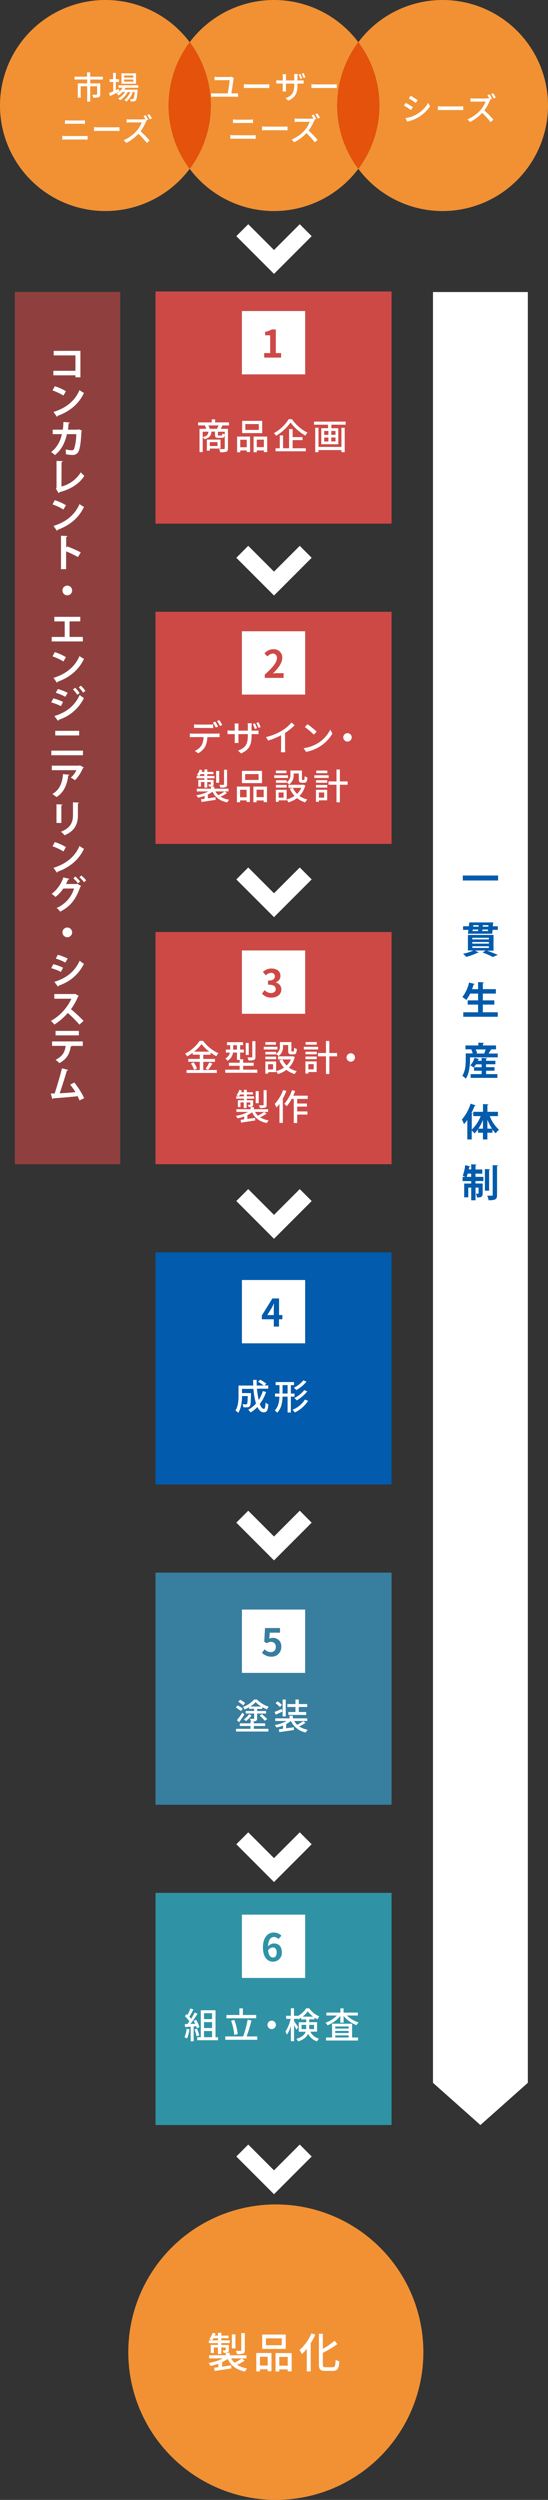 <svg xmlns="http://www.w3.org/2000/svg" viewBox="0 0 260 1184.51"><rect x="0" y="0" width="260" height="1184.51" fill="#333333" stroke="none"/><title>ts-system-img-mp</title><g id="レイヤー_2" data-name="レイヤー 2"><g id="レイヤー_1-2" data-name="レイヤー 1"><polygon points="250.43 138.38 250.43 578.39 250.43 986.89 227.93 1006.89 205.43 986.89 205.43 578.39 205.43 138.38 227.93 138.38 250.43 138.38" style="fill:#fff"/><path d="M0,50A50,50,0,0,0,90,80a50,50,0,0,1,0-60A50,50,0,0,0,0,50" style="fill:#f19134"/><path d="M170,20a50,50,0,0,1,0,60,50,50,0,1,0,0-60" style="fill:#f19134"/><path d="M90,20a50,50,0,0,1,0,60,50,50,0,0,0,80,0,50,50,0,0,1,0-60,50,50,0,0,0-80,0" style="fill:#f19134"/><path d="M80,50A49.78,49.78,0,0,0,90,80a50,50,0,0,0,0-60A49.77,49.77,0,0,0,80,50" style="fill:#e4520b"/><path d="M160,50a49.77,49.77,0,0,0,10,30,50,50,0,0,0,0-60,49.77,49.77,0,0,0-10,30" style="fill:#e4520b"/><path d="M111.62,44.27a8.34,8.34,0,0,0,1.3-.1v1.73c-.4,0-1-.08-1.3-.08H101.55c-.43,0-.92,0-1.39.08V44.16a8.76,8.76,0,0,0,1.39.1h6.51c.29-1.63.85-5.26.9-6.28h-5.6c-.57,0-1,0-1.54.06V36.38c.47,0,1,.1,1.53.1h5.19a4.05,4.05,0,0,0,1.13-.17l1.26.61a2.41,2.41,0,0,0-.14.57c-.18,1.38-.76,5.11-1,6.76Z" style="fill:#fff"/><path d="M115.71,39.91c.48,0,1.41.09,2.22.09h8.14c.74,0,1.32-.06,1.68-.09v1.85c-.33,0-1-.06-1.67-.06h-8.16c-.84,0-1.72,0-2.22.06Z" style="fill:#fff"/><path d="M142.55,38.12a10,10,0,0,0,1.5-.09v1.59c-.23,0-.77,0-1.49,0h-1.41v.51c0,3.87-.88,6-4.39,7.57l-1.28-1.2c2.81-1,4.13-2.31,4.13-6.28v-.6h-3.94v2.25c0,.6,0,1.24.06,1.45h-1.67a13.25,13.25,0,0,0,.08-1.45V39.57h-1.47c-.69,0-1.3,0-1.56,0V38a11.33,11.33,0,0,0,1.56.12h1.47V36.39c0-.53-.06-1-.08-1.22h1.68a9.4,9.4,0,0,0-.07,1.22v1.72h3.94V36.38a10.29,10.29,0,0,0-.08-1.31h1.7c0,.23-.08.71-.08,1.31v1.74Zm-.06-.69a18.05,18.05,0,0,0-.83-2.08l.86-.27a20.56,20.56,0,0,1,.84,2.06Zm1.54-.48a18.72,18.72,0,0,0-.85-2.07l.85-.27a16.53,16.53,0,0,1,.86,2.05Z" style="fill:#fff"/><path d="M147.75,39.91c.48,0,1.41.09,2.22.09h8.14c.74,0,1.32-.06,1.68-.09v1.85c-.33,0-1-.06-1.67-.06H150c-.84,0-1.72,0-2.22.06Z" style="fill:#fff"/><path d="M109.28,64c.54,0,1.14.09,1.69.09h8.82a12.55,12.55,0,0,0,1.5-.09v1.81c-.49,0-1.08-.08-1.5-.08H111c-.55,0-1.17,0-1.69.08Zm1.27-7.38c.5,0,1.09.08,1.59.08h6.33a15.15,15.15,0,0,0,1.56-.08v1.71c-.42,0-1-.06-1.56-.06h-6.31c-.54,0-1.12,0-1.61.06Z" style="fill:#fff"/><path d="M124.35,59.91c.48,0,1.41.09,2.22.09h8.14c.73,0,1.32-.06,1.68-.09v1.85c-.33,0-1-.06-1.67-.06h-8.16c-.84,0-1.73,0-2.22.06Z" style="fill:#fff"/><path d="M149.29,56.83a5.06,5.06,0,0,0-.43.77,20.92,20.92,0,0,1-2.46,4.29,39.86,39.86,0,0,1,4.29,4.39l-1.33,1.16a33.43,33.43,0,0,0-4-4.37,19.2,19.2,0,0,1-5.77,4.31L138.4,66.1a16.82,16.82,0,0,0,6.16-4.38,12.32,12.32,0,0,0,2.38-4h-5.5c-.59,0-1.4.08-1.64.09V56.15a16.09,16.09,0,0,0,1.64.1H147a4.45,4.45,0,0,0,1.3-.17l.58.45a17.12,17.12,0,0,0-1.08-1.86l1-.41a22.55,22.55,0,0,1,1.2,2.06l-.85.38Zm1.29-3.07a19.91,19.91,0,0,1,1.23,2l-1,.44a16.56,16.56,0,0,0-1.21-2.07Z" style="fill:#fff"/><path d="M42.81,37.68v1.83h4.75v5.16c0,.74-.17,1.14-.71,1.37a8,8,0,0,1-2.62.24,5,5,0,0,0-.48-1.38c.9,0,1.79,0,2,0s.33-.08.33-.29V40.88H42.81v7.27H41.37V40.88H38.29v5.43H36.9V39.51h4.47V37.68h-6V36.33h5.94V34.28h1.48v2.06h6v1.35Z" style="fill:#fff"/><path d="M56.63,43.35c-1.5.77-3.12,1.58-4.38,2.17l-.54-1.39c.54-.21,1.21-.5,2-.81V38.85H52V37.53h1.65v-3h1.29v3h1.51v1.32H54.95v3.9l1.38-.63Zm2.91-1.77a6.94,6.94,0,0,1-.56.9h6.27s0,.34,0,.52c-.24,3-.46,4.17-.87,4.62a1.3,1.3,0,0,1-.9.42,11.79,11.79,0,0,1-1.5,0,2.75,2.75,0,0,0-.31-1.12,10,10,0,0,0,1.17.06c.22,0,.34,0,.46-.17s.42-1.11.6-3.23H63a10.38,10.38,0,0,1-3,4.56,4.49,4.49,0,0,0-1-.78A8.7,8.7,0,0,0,61.8,43.6H60.62A11.52,11.52,0,0,1,57,47.52a3.86,3.86,0,0,0-.93-.84,9.71,9.71,0,0,0,3.24-3.08H58.1a10.2,10.2,0,0,1-1.84,1.6,7.56,7.56,0,0,0-.95-.87,8,8,0,0,0,2.83-2.76H56.22V40.4H65.6v1.18Zm5-1.9H57.62V34.76h6.93Zm-1.29-3.91H58.88v1h4.38Zm0,1.92H58.88v1h4.38Z" style="fill:#fff"/><path d="M29.55,64.37c.54,0,1.14.09,1.69.09h8.82a12.55,12.55,0,0,0,1.5-.09v1.81c-.49,0-1.08-.08-1.5-.08H31.25c-.55,0-1.17,0-1.69.08ZM30.83,57c.5,0,1.09.08,1.59.08h6.33A15.15,15.15,0,0,0,40.3,57V58.7c-.42,0-1-.06-1.56-.06H32.43c-.54,0-1.12,0-1.61.06Z" style="fill:#fff"/><path d="M44.62,60.24c.48,0,1.41.09,2.22.09H55c.73,0,1.32-.06,1.68-.09v1.85c-.33,0-1-.06-1.67-.06H46.84c-.84,0-1.73,0-2.22.06Z" style="fill:#fff"/><path d="M69.56,57.16a5.06,5.06,0,0,0-.43.77,20.92,20.92,0,0,1-2.46,4.29A39.86,39.86,0,0,1,71,66.6l-1.33,1.16a33.43,33.43,0,0,0-4-4.37,19.2,19.2,0,0,1-5.77,4.31l-1.21-1.27A16.82,16.82,0,0,0,64.83,62a12.32,12.32,0,0,0,2.38-4h-5.5c-.59,0-1.4.08-1.64.09V56.48a16.09,16.09,0,0,0,1.64.1h5.56a4.45,4.45,0,0,0,1.3-.17l.58.45A17.12,17.12,0,0,0,68.09,55l1-.41a22.55,22.55,0,0,1,1.2,2.06l-.85.38Zm1.29-3.07a19.91,19.91,0,0,1,1.23,2l-1,.44a16.56,16.56,0,0,0-1.21-2.07Z" style="fill:#fff"/><path d="M195.9,50.81,195,52.14a37.68,37.68,0,0,0-3.35-2.1l.86-1.29C193.49,49.26,195.19,50.31,195.9,50.81Zm1.52,3.52a15.43,15.43,0,0,0,5.74-5.56l.9,1.59a17.33,17.33,0,0,1-10.83,7.23L192.34,56A16.49,16.49,0,0,0,197.42,54.33Zm.73-6.84-.88,1.29c-.76-.56-2.37-1.62-3.3-2.15l.86-1.29C195.75,45.87,197.44,47,198.15,47.49Z" style="fill:#fff"/><path d="M207.74,50.34c.48,0,1.41.09,2.22.09h8.14c.73,0,1.32-.06,1.68-.09v1.85c-.33,0-1-.06-1.67-.06H210c-.84,0-1.73,0-2.22.06Z" style="fill:#fff"/><path d="M232.68,47.25a5.06,5.06,0,0,0-.43.77,20.92,20.92,0,0,1-2.46,4.29,39.86,39.86,0,0,1,4.29,4.39l-1.33,1.16a33.43,33.43,0,0,0-4-4.37A19.2,19.2,0,0,1,223,57.8l-1.21-1.27A16.82,16.82,0,0,0,228,52.14a12.32,12.32,0,0,0,2.38-4h-5.5c-.59,0-1.4.08-1.64.09V46.58a16.09,16.09,0,0,0,1.64.1h5.56a4.45,4.45,0,0,0,1.3-.17l.58.45a17.12,17.12,0,0,0-1.08-1.86l1-.41a22.55,22.55,0,0,1,1.2,2.06l-.85.38ZM234,44.18a19.91,19.91,0,0,1,1.23,2l-1,.44A16.56,16.56,0,0,0,233,44.58Z" style="fill:#fff"/><g style="opacity:0.6"><rect x="7.04" y="138.33" width="50" height="413.29" style="fill:#cd4946"/></g><circle cx="130.87" cy="1114.51" r="70" style="fill:#f19134"/><path d="M116.07,1118.51a21.4,21.4,0,0,1-3.6,2,12.62,12.62,0,0,0,4.8,1.7,4.82,4.82,0,0,0-1,1.48c-4.08-.8-6.74-2.78-8.26-6a14.82,14.82,0,0,1-2.62,1.56v2.14l4.28-.64.08,1.48-7.88,1.2-.28-1.54c.58-.06,1.26-.16,2-.26v-1.62a24.7,24.7,0,0,1-3.68,1,6.43,6.43,0,0,0-1-1.36,22.47,22.47,0,0,0,6.86-2.2H99.21v-1.48h7.92v-1.14H109v1.14h7.94v1.48h-7.28a7.85,7.85,0,0,0,1.64,2.08,26.32,26.32,0,0,0,3.46-2.08Zm-12.62-8.28H99.12v-1.3h1.32a8.08,8.08,0,0,0-1.16-.62,8.59,8.59,0,0,0,1.58-3l1.42.36c-.12.32-.24.64-.38,1h1.54v-1.36H105v1.36h3.44v1.24H105v1h4v1.3h-4v.9h3.58v2.36c0,.64-.1.94-.56,1.14a5.06,5.06,0,0,1-1.92.2,5.74,5.74,0,0,0-.48-1.14c.58,0,1,0,1.22,0s.22-.06.22-.2v-1.18H105v3.1h-1.6v-3.1h-1.94v2.6H100v-3.8h3.4Zm0-1.3v-1h-2.16a11.53,11.53,0,0,1-.66,1Zm8.28,3.8H110v-6.64h1.68Zm4.44.88c0,.88-.18,1.28-.8,1.54a9.38,9.38,0,0,1-2.94.26,6.44,6.44,0,0,0-.58-1.52c1,0,2,0,2.26,0s.36-.1.36-.32v-8.1h1.7Z" style="fill:#fff"/><path d="M121.57,1114.91h7.24v8.62H127v-.9h-3.64v1h-1.76Zm1.76,1.78v4.16H127v-4.16Zm12.24-3.72H124.39v-6.82h11.18Zm-1.9-5h-7.5v3.26h7.5Zm4.7,7v8.66h-1.86v-.94h-4v1h-1.78v-8.76Zm-1.86,5.94v-4.16h-4v4.16Z" style="fill:#fff"/><path d="M149.57,1106.2a28.71,28.71,0,0,1-2.16,4.1v13.32h-1.86v-10.7a21.88,21.88,0,0,1-2.32,2.52,12.82,12.82,0,0,0-1.12-1.94,21.73,21.73,0,0,0,5.64-7.9Zm8.36,15.44c1,0,1.18-.7,1.34-3.56a5.47,5.47,0,0,0,1.74.8c-.24,3.32-.78,4.5-3,4.5h-3.78c-2.26,0-2.92-.68-2.92-3.1v-14.5h1.86v7.16a31.71,31.71,0,0,0,5.56-3.86l1.34,1.62a48.44,48.44,0,0,1-6.9,4.14v5.46c0,1.14.2,1.34,1.24,1.34Z" style="fill:#fff"/><polyline points="145.05 109.07 130 124.12 114.95 109.07" style="fill:none;stroke:#fff;stroke-miterlimit:10;stroke-width:8px"/><polyline points="145.05 261.46 130 276.51 114.95 261.46" style="fill:none;stroke:#fff;stroke-miterlimit:10;stroke-width:8px"/><polyline points="145.05 413.86 130 428.91 114.95 413.86" style="fill:none;stroke:#fff;stroke-miterlimit:10;stroke-width:8px"/><polyline points="145.05 566.25 130 581.3 114.95 566.25" style="fill:none;stroke:#fff;stroke-miterlimit:10;stroke-width:8px"/><polyline points="145.05 718.64 130 733.69 114.95 718.64" style="fill:none;stroke:#fff;stroke-miterlimit:10;stroke-width:8px"/><polyline points="145.05 871.03 130 886.09 114.95 871.03" style="fill:none;stroke:#fff;stroke-miterlimit:10;stroke-width:8px"/><polyline points="145.05 1018.97 130 1034.02 114.95 1018.97" style="fill:none;stroke:#fff;stroke-miterlimit:10;stroke-width:8px"/><rect x="73.78" y="289.87" width="112" height="110" style="fill:#cd4946"/><path d="M102.74,347.6a10.71,10.71,0,0,0,1.43-.08v1.75c-.39,0-1,0-1.43,0H98.37a10.45,10.45,0,0,1-1.05,4.52A8.38,8.38,0,0,1,94,356.94l-1.58-1.16a7.08,7.08,0,0,0,3.14-2.53,7.74,7.74,0,0,0,1-4H91.62c-.51,0-1.07,0-1.55.05v-1.77a15.22,15.22,0,0,0,1.55.08Zm-9-2.7c-.58,0-1.21,0-1.67.07v-1.75a13,13,0,0,0,1.65.1h5.75a14.27,14.27,0,0,0,1.7-.1V345c-.54,0-1.16-.07-1.7-.07Zm8.62-.17a20.44,20.44,0,0,0-1.34-2.35l1.09-.46a24.4,24.4,0,0,1,1.38,2.33Zm1.67-3.52a18.67,18.67,0,0,1,1.41,2.31l-1.1.48a15.91,15.91,0,0,0-1.39-2.33Z" style="fill:#fff"/><path d="M120.95,346.19a11.26,11.26,0,0,0,1.7-.1v1.8c-.25,0-.87-.05-1.68-.05h-1.6v.58c0,4.39-1,6.82-5,8.58l-1.45-1.36c3.18-1.16,4.67-2.62,4.67-7.12v-.68h-4.47v2.55c0,.68.05,1.41.07,1.65h-1.89a15.34,15.34,0,0,0,.08-1.65v-2.55h-1.67c-.78,0-1.48,0-1.77.05v-1.84a12.93,12.93,0,0,0,1.77.14h1.67v-2c0-.6-.07-1.14-.08-1.38h1.9a10.43,10.43,0,0,0-.08,1.38v2h4.47v-2a11.71,11.71,0,0,0-.08-1.48h1.92c0,.25-.08.8-.08,1.48v2Zm-.07-.78a20.72,20.72,0,0,0-.93-2.36l1-.31a23.09,23.09,0,0,1,1,2.33Zm1.75-.54a21.22,21.22,0,0,0-1-2.35l1-.31a18.74,18.74,0,0,1,1,2.33Z" style="fill:#fff"/><path d="M135.25,354.44a12.8,12.8,0,0,0,.12,2h-2.11a19.78,19.78,0,0,0,.1-2v-6.05a32.55,32.55,0,0,1-6.15,2.5l-1-1.65a26.69,26.69,0,0,0,7.67-3.09,18.59,18.59,0,0,0,4.44-3.81l1.45,1.31a28.17,28.17,0,0,1-4.54,3.65Z" style="fill:#fff"/><path d="M150.81,352.14a16.18,16.18,0,0,0,5.9-6.41l1,1.85a17.51,17.51,0,0,1-6,6.15,18.74,18.74,0,0,1-6.51,2.53l-1.14-1.75A17.66,17.66,0,0,0,150.81,352.14Zm-.58-5.44-1.34,1.38a38.66,38.66,0,0,0-4.25-3.6l1.24-1.33A34.35,34.35,0,0,1,150.23,346.7Z" style="fill:#fff"/><path d="M164.87,347.38a2,2,0,1,1-2,2A2,2,0,0,1,164.87,347.38Z" style="fill:#fff"/><path d="M107.7,375.77a18.24,18.24,0,0,1-3.06,1.72,10.71,10.71,0,0,0,4.08,1.44,4.1,4.1,0,0,0-.88,1.26c-3.47-.68-5.73-2.36-7-5.07a12.66,12.66,0,0,1-2.23,1.33v1.82l3.64-.54.07,1.26-6.7,1-.24-1.31c.49-.05,1.07-.14,1.7-.22V377.1a20.94,20.94,0,0,1-3.13.88,5.47,5.47,0,0,0-.85-1.16A19.09,19.09,0,0,0,98.91,375H93.37V373.7h6.73v-1h1.56v1h6.75V375h-6.19a6.69,6.69,0,0,0,1.39,1.77,22.45,22.45,0,0,0,2.94-1.77Zm-10.73-7H93.3v-1.1h1.12a7,7,0,0,0-1-.53,7.29,7.29,0,0,0,1.34-2.52l1.21.31c-.1.27-.2.54-.32.82H97v-1.16h1.36v1.16h2.92v1.05H98.33v.87h3.43v1.1H98.33v.77h3v2c0,.54-.08.8-.48,1a4.29,4.29,0,0,1-1.63.17,4.84,4.84,0,0,0-.41-1l1,0c.15,0,.19-.05.19-.17v-1H98.33v2.63H97v-2.63H95.32v2.21H94.08V369.5H97Zm0-1.1v-.87H95.14a9.62,9.62,0,0,1-.56.87Zm7,3.23h-1.43v-5.64H104Zm3.77.75c0,.75-.15,1.09-.68,1.31a8,8,0,0,1-2.5.22,5.45,5.45,0,0,0-.49-1.29c.85,0,1.67,0,1.92,0s.31-.08.31-.27V364.7h1.45Z" style="fill:#fff"/><path d="M112.4,372.71h6.15V380H117v-.76H113.9v.88h-1.5Zm1.5,1.51v3.54H117v-3.54Zm10.4-3.16h-9.5v-5.8h9.5Zm-1.62-4.28h-6.37v2.77h6.37Zm4,5.93v7.36H125.1v-.8h-3.37v.88h-1.51v-7.45Zm-1.58,5v-3.54h-3.37v3.54Z" style="fill:#fff"/><path d="M136.63,368.61h-6.49v-1.26h6.49ZM136,379.22h-3.76v.71h-1.36v-5.71H136Zm0-8.58a3.88,3.88,0,0,0,1.79-3.55v-2h5.46v4c0,.39,0,.46.27.46h.66c.25,0,.32-.22.36-1.79a3.55,3.55,0,0,0,1.29.58c-.1,2-.49,2.55-1.48,2.55H143.3c-1.17,0-1.53-.39-1.53-1.79v-2.6h-2.45v.63a5.14,5.14,0,0,1-2.14,4.57,5.94,5.94,0,0,0-1.14-1v.22h-5.1v-1.22H136Zm-5.1,1.29H136v1.24h-5.1Zm5-5.58h-5v-1.24h5Zm-3.72,9.15v2.45h2.38V375.5Zm12.66-3.35a11,11,0,0,1-2.75,5,11.27,11.27,0,0,0,3.72,1.67,6.2,6.2,0,0,0-1,1.36,11.4,11.4,0,0,1-3.89-2,12.75,12.75,0,0,1-4.1,2,5.67,5.67,0,0,0-.85-1.39,11.63,11.63,0,0,0,3.77-1.67,12.06,12.06,0,0,1-2.21-3.37l1.41-.44a9,9,0,0,0,2,2.84,8.38,8.38,0,0,0,2-2.86h-6.09v-1.44h6.78l.29-.05Z" style="fill:#fff"/><path d="M155.93,368.61h-6.78v-1.26h6.78Zm-.7,10.61h-3.93v.71h-1.39v-5.71h5.32Zm-5.29-9.55h5.34v1.22h-5.34Zm0,2.26h5.34v1.24h-5.34Zm5.35-5.58h-5.25v-1.24h5.25Zm-4,9.15v2.45h2.52V375.5Zm13.63-3.67h-3.67v8.31h-1.6v-8.31h-3.79v-1.56h3.79V364.6h1.6v5.66h3.67Z" style="fill:#fff"/><rect x="114.78" y="299.11" width="30" height="30" style="fill:#fff"/><path d="M125.62,319.65c3.62-3.24,5.76-5.74,5.76-7.8a1.91,1.91,0,0,0-2-2.16,3.45,3.45,0,0,0-2.45,1.37l-1.44-1.44a5.4,5.4,0,0,1,4.23-2,3.91,3.91,0,0,1,4.2,4.11c0,2.41-2,5-4.43,7.38.67-.07,1.55-.14,2.16-.14h2.9v2.23h-8.93Z" style="fill:#cd4946"/><rect x="73.78" y="441.62" width="112" height="110" style="fill:#cd4946"/><path d="M96.44,507h6.42v1.39H88.53V507h6.24v-3.89H89.35v-1.37h5.42v-2H91.44v-.89a23.81,23.81,0,0,1-2.65,1.68,6.17,6.17,0,0,0-1-1.29,18.29,18.29,0,0,0,6.94-6.06h1.62a18.75,18.75,0,0,0,7.28,5.86,9.08,9.08,0,0,0-1,1.42,21.55,21.55,0,0,1-2.72-1.7v1H96.44v2H102v1.37H96.44Zm-4.56-3.63a11.18,11.18,0,0,1,1.58,2.95l-1.38.62a11.22,11.22,0,0,0-1.5-3Zm7.43-5.07a19.08,19.08,0,0,1-3.69-3.6,18.27,18.27,0,0,1-3.52,3.6Zm-1.75,8.1a19.09,19.09,0,0,0,1.72-3l1.51.57a30.48,30.48,0,0,1-2.06,3Z" style="fill:#fff"/><path d="M122.08,506.85v1.47h-15.2v-1.47h6.83V505h-5.1v-1.46h5.1v-1.34h-1.27v-3.48h-1.9a5.27,5.27,0,0,1-2.6,3.91,7.11,7.11,0,0,0-1-1.11,4.07,4.07,0,0,0,2.14-2.79h-1.92v-1.42h2.06v-2.09H107.7v-1.41h7.62v1.41h-1.39v2.09h1.77v1.42h-1.77v3.17h1.43v1.64h5V505h-5v1.82Zm-9.64-9.51v-2.09h-1.8v2.09Zm5.59,2.54h-1.44v-5.71H118Zm3.16.89c0,.81-.15,1.2-.71,1.44a7.61,7.61,0,0,1-2.58.26,5.73,5.73,0,0,0-.48-1.44c.87,0,1.7,0,1.94,0s.34-.07.34-.29v-7.42h1.5Z" style="fill:#fff"/><path d="M131.63,497.27h-6.49V496h6.49ZM131,508h-3.76v.72H125.9v-5.76H131Zm0-8.65a3.93,3.93,0,0,0,1.79-3.58v-2h5.46v4c0,.39,0,.46.27.46h.66c.25,0,.32-.22.36-1.8a3.53,3.53,0,0,0,1.29.58c-.1,2-.49,2.57-1.48,2.57h-1.09c-1.17,0-1.53-.39-1.53-1.8v-2.62h-2.45v.63a5.2,5.2,0,0,1-2.14,4.61,6,6,0,0,0-1.14-1v.22h-5.1v-1.23H131Zm-5.1,1.3H131v1.25h-5.1Zm5-5.62h-5v-1.25h5Zm-3.72,9.22v2.47h2.38v-2.47Zm12.66-3.38a11.11,11.11,0,0,1-2.75,5,11.22,11.22,0,0,0,3.72,1.68,6.24,6.24,0,0,0-1,1.37,11.37,11.37,0,0,1-3.89-2,12.71,12.71,0,0,1-4.1,2,5.73,5.73,0,0,0-.85-1.4,11.58,11.58,0,0,0,3.77-1.68,12.16,12.16,0,0,1-2.21-3.39L134,502a9.09,9.09,0,0,0,2,2.86,8.45,8.45,0,0,0,2-2.88h-6.09v-1.46h6.78l.29-.05Z" style="fill:#fff"/><path d="M150.93,497.27h-6.78V496h6.78Zm-.7,10.69H146.3v.72h-1.39v-5.76h5.32Zm-5.29-9.63h5.34v1.23h-5.34Zm0,2.28h5.34v1.25h-5.34ZM150.3,495H145v-1.25h5.25Zm-4,9.22v2.47h2.52v-2.47Zm13.63-3.7h-3.67v8.38h-1.6v-8.38h-3.79v-1.58h3.79v-5.71h1.6v5.71h3.67Z" style="fill:#fff"/><path d="M166.41,499.05a2,2,0,1,1-2,2A2,2,0,0,1,166.41,499.05Z" style="fill:#fff"/><path d="M126.47,527.67a18.16,18.16,0,0,1-3.06,1.73,10.67,10.67,0,0,0,4.08,1.46,4.13,4.13,0,0,0-.88,1.27c-3.47-.69-5.73-2.38-7-5.11a12.68,12.68,0,0,1-2.23,1.34v1.83l3.64-.55.07,1.27-6.7,1-.24-1.32c.49-.05,1.07-.14,1.7-.22V529a20.83,20.83,0,0,1-3.13.89,5.5,5.5,0,0,0-.85-1.16,19,19,0,0,0,5.83-1.88h-5.54v-1.27h6.73v-1h1.56v1h6.75v1.27H121a6.72,6.72,0,0,0,1.39,1.78,22.4,22.4,0,0,0,2.94-1.78Zm-10.73-7.09h-3.67v-1.11h1.12a6.9,6.9,0,0,0-1-.53,7.37,7.37,0,0,0,1.34-2.54l1.21.31c-.1.27-.2.55-.32.82h1.31v-1.17h1.36v1.17H120v1.06h-2.92v.87h3.43v1.11h-3.43v.77h3v2c0,.55-.08.81-.48,1a4.26,4.26,0,0,1-1.63.17,5,5,0,0,0-.41-1l1,0c.15,0,.19-.05.19-.17v-1h-1.75V525h-1.36v-2.66H114.1v2.23h-1.24v-3.26h2.89Zm0-1.11v-.87h-1.84a9.71,9.71,0,0,1-.56.87Zm7,3.26h-1.43V517h1.43Zm3.77.75c0,.75-.15,1.1-.68,1.32a7.89,7.89,0,0,1-2.5.22,5.56,5.56,0,0,0-.49-1.3c.85,0,1.67,0,1.92,0s.31-.09.31-.27v-6.94h1.44Z" style="fill:#fff"/><path d="M135.87,516.91a27.38,27.38,0,0,1-1.68,3.58v11.57h-1.6v-9a15.53,15.53,0,0,1-1.39,1.68,9.61,9.61,0,0,0-.88-1.64,19.08,19.08,0,0,0,4-6.61Zm5.13,3.79v2.18h4.62v1.46H141v2.28h4.86v1.49H141v4h-1.62V520.69h-1a17.72,17.72,0,0,1-2.31,3.44,9.49,9.49,0,0,0-1.22-1.08,18.25,18.25,0,0,0,3.67-6.51l1.51.41c-.27.74-.56,1.49-.88,2.21H146v1.52Z" style="fill:#fff"/><rect x="114.78" y="450.35" width="30" height="30" style="fill:#fff"/><path d="M124.31,470.82l1.24-1.67a4.23,4.23,0,0,0,3,1.37c1.35,0,2.27-.67,2.27-1.85s-.77-2.12-3.67-2.12v-1.91c2.45,0,3.24-.85,3.24-2a1.59,1.59,0,0,0-1.78-1.67,3.8,3.8,0,0,0-2.52,1.19l-1.35-1.62a5.91,5.91,0,0,1,4-1.64c2.57,0,4.32,1.26,4.32,3.55a3.16,3.16,0,0,1-2.23,3v.09a3.33,3.33,0,0,1,2.66,3.28c0,2.45-2.14,3.87-4.68,3.87A5.66,5.66,0,0,1,124.31,470.82Z" style="fill:#cd4946"/><rect x="73.78" y="593.38" width="112" height="110" style="fill:#025bac"/><path d="M126.24,659.55a19.08,19.08,0,0,1-3,5.7c.58,1.43,1.24,2.31,2,2.31.44,0,.65-.86.75-3a4.15,4.15,0,0,0,1.36.88c-.25,3-.83,3.76-2.23,3.76-1.24,0-2.23-.94-3-2.53a15.6,15.6,0,0,1-3.21,2.58,8.14,8.14,0,0,0-1.16-1.28,13.39,13.39,0,0,0,3.71-2.95,31.41,31.41,0,0,1-1.21-6.94h-5.44v2h4.27v.61c-.08,3.66-.17,5.11-.53,5.58a1.51,1.51,0,0,1-1.09.54,12.22,12.22,0,0,1-2,0,3.72,3.72,0,0,0-.42-1.47c.7.07,1.36.08,1.63.08a.61.61,0,0,0,.53-.2c.19-.24.29-1.2.34-3.74h-2.72c0,2.39-.31,5.76-1.8,7.94a6.75,6.75,0,0,0-1.33-1.08c1.36-2,1.48-4.92,1.48-7.09V656.5h7c-.05-.88-.08-1.79-.08-2.68h1.67q0,1.37.05,2.68h3.28a18.25,18.25,0,0,0-2.67-1.77l1-1a18,18,0,0,1,2.94,1.87l-.82.86h1.73V658h-5.34a32.51,32.51,0,0,0,.83,5.33,17,17,0,0,0,1.94-4.2Z" style="fill:#fff"/><path d="M138,661.76v7.52h-1.55v-7.52h-2.4c-.07,2.76-.51,5.49-2.52,7.63a5.4,5.4,0,0,0-1.17-1.06c1.75-1.89,2.14-4.21,2.21-6.57h-2.07V660.3h2.09v-4h-1.82v-1.45h8.72v1.45H138v4h1.73v1.47Zm-1.55-1.47v-4h-2.38v4Zm9.72,3.44a15,15,0,0,1-6.29,5.53,6,6,0,0,0-1.12-1.26,12.66,12.66,0,0,0,5.92-4.85Zm-.76-9.07a17.35,17.35,0,0,1-4.84,4,5.49,5.49,0,0,0-1.14-1.11,14.08,14.08,0,0,0,4.49-3.52Zm.37,4.6a18.45,18.45,0,0,1-5,4.28,6.33,6.33,0,0,0-1.12-1.11,14.55,14.55,0,0,0,4.71-3.77Z" style="fill:#fff"/><rect x="114.78" y="606.5" width="30" height="30" style="fill:#fff"/><path d="M133.95,625.11h-1.58v3.46H129.9v-3.46h-5.67v-1.8l5-8.07h3.17v7.85h1.58Zm-4.05-2v-2.72c0-.77.07-2,.11-2.75h-.07c-.32.7-.68,1.44-1.06,2.16l-2.07,3.31Z" style="fill:#025bac"/><rect x="73.78" y="745.14" width="112" height="110" style="fill:#387e9f"/><path d="M114.29,810.77a13.4,13.4,0,0,0-2.4-1.7l.85-1a11.9,11.9,0,0,1,2.45,1.57Zm6.17,8.39h6.88v1.28H112v-1.28h6.85v-1.34h-5.08v-1.26h5.08v-.83h1.56v.83h5.37v1.26h-5.37Zm-8.07-4.08A37.2,37.2,0,0,0,115,811.5l.92.87c-.76,1.21-1.63,2.54-2.45,3.64Zm3-7a12.87,12.87,0,0,0-2.35-1.72l.9-1a12.84,12.84,0,0,1,2.38,1.58Zm2.79.87a16.74,16.74,0,0,1-2.14,1.05,5.48,5.48,0,0,0-.76-1.22,12.46,12.46,0,0,0,5.25-3.51h1.39a13.59,13.59,0,0,0,5.58,3.4,7,7,0,0,0-.85,1.29,16.27,16.27,0,0,1-2.21-1.07v.83H122v1h4.23v1.21H122v2.3c0,.66-.15,1-.65,1.22a6.73,6.73,0,0,1-2.31.22,5.07,5.07,0,0,0-.48-1.23c.75,0,1.51,0,1.72,0s.29-.07.29-.26v-2.28h-4v-1.21h4v-1h-2.43Zm1.17,3.83a10.56,10.56,0,0,1-2.7,2.72,6.36,6.36,0,0,0-.93-.85,8.91,8.91,0,0,0,2.45-2.4Zm4.57-4.19a13,13,0,0,1-2.63-2.09,12,12,0,0,1-2.53,2.09Zm.34,3.61a24.84,24.84,0,0,1,2.52,2.38l-1.16.77a20.75,20.75,0,0,0-2.45-2.48Z" style="fill:#fff"/><path d="M144.94,816.35a20.44,20.44,0,0,1-3,1.67A11,11,0,0,0,146,819.6a4.87,4.87,0,0,0-.92,1.29,9.8,9.8,0,0,1-7.07-5.46h0a11.67,11.67,0,0,1-2.24,1.48v2l3.62-.49.07,1.31c-2.45.36-5.07.73-6.92,1l-.25-1.34,2-.26v-1.53a18.59,18.59,0,0,1-3.11.92,5,5,0,0,0-.87-1.14,17.24,17.24,0,0,0,5.66-1.94h-5.37v-1.24h6.75v-1.26h1.58v1.26h6.85v1.24h-6.19a7,7,0,0,0,1.43,1.8,21.12,21.12,0,0,0,2.8-1.72ZM134,811c-1.09.49-2.21,1-3.18,1.46l-.54-1.31c.88-.34,2.14-.87,3.4-1.41Zm-1.22-2.14a10,10,0,0,0-2.06-1.82l.93-.92a10.16,10.16,0,0,1,2.11,1.74Zm2.79,4.41h-1.48v-8h1.48Zm4.61-4.46h-3.84v-1.38h3.84v-2.16h1.58v2.16h4v1.38h-4v2.38h3.5v1.38h-8.45v-1.38h3.37Z" style="fill:#fff"/><rect x="114.78" y="762.65" width="30" height="30" style="fill:#fff"/><path d="M124.31,783.15l1.22-1.69a4.14,4.14,0,0,0,2.94,1.35,2.24,2.24,0,0,0,2.36-2.45,2.16,2.16,0,0,0-2.25-2.41,3.19,3.19,0,0,0-2,.7l-1.21-.79.36-6.46h7.13v2.21H128l-.25,2.83a3.45,3.45,0,0,1,1.6-.38,3.87,3.87,0,0,1,4.1,4.23,4.5,4.5,0,0,1-4.66,4.68A6.07,6.07,0,0,1,124.31,783.15Z" style="fill:#387e9f"/><rect x="73.78" y="896.89" width="112" height="110" style="fill:#2f93a5"/><path d="M89.88,961.56a15.68,15.68,0,0,1-1.14,4.33,6.64,6.64,0,0,0-1.21-.59,12.82,12.82,0,0,0,1-4Zm2-1.34v7H90.47V960.3l-2.65.15-.14-1.39,1.19,0c.32-.41.65-.85,1-1.32a18.29,18.29,0,0,0-2.14-2.38l.76-1.05.46.41a19.49,19.49,0,0,0,1.39-3.07l1.43.51c-.61,1.15-1.33,2.5-1.94,3.41a9.79,9.79,0,0,1,.83,1,31.72,31.72,0,0,0,1.72-3l1.34.58A53.28,53.28,0,0,1,90.34,959l2.26-.08a14.52,14.52,0,0,0-.71-1.36L93,957a14.29,14.29,0,0,1,1.63,3.48l-1.21.58a8.49,8.49,0,0,0-.31-1Zm1.56,1a18.46,18.46,0,0,1,1.1,3.21l-1.26.44a18.35,18.35,0,0,0-1-3.26Zm10,4.06v1.43H93.58v-1.43h1.68V952.51h7v12.79Zm-6.65-11.36v2.78h3.82v-2.78Zm3.82,4.21H96.81v2.8h3.82Zm-3.82,7.15h3.82v-2.92H96.81Z" style="fill:#fff"/><path d="M122.06,964.92v1.58H106.88v-1.58h8.48a49.69,49.69,0,0,0,2.14-7.93l1.8.34a68.93,68.93,0,0,1-2.28,7.59Zm-.51-8.61H107.43v-1.56h6.15v-3.14h1.65v3.14h6.32Zm-10.39,7.91a26,26,0,0,0-1.51-6.74l1.5-.41a26.21,26.21,0,0,1,1.63,6.72Z" style="fill:#fff"/><path d="M128.9,957.43a2,2,0,1,1-2,2A2,2,0,0,1,128.9,957.43Z" style="fill:#fff"/><path d="M147.26,962.68a6.08,6.08,0,0,0,4.1,3.26,3.79,3.79,0,0,0-.92,1.32,7.19,7.19,0,0,1-4.25-3.6c-.66,1.43-2,2.73-4.71,3.62a5.37,5.37,0,0,0-.87-1.19c2.8-.88,4-2.11,4.42-3.41h-3.28V958.2h3.55v-1.34h-2.38V956a10.9,10.9,0,0,1-1.39.85,6.37,6.37,0,0,0-.34-.68v.41h-1.7v1.07c.46.59,1.72,2.45,2,2.87l-.85,1.24c-.22-.53-.68-1.43-1.12-2.22v7.61H138V960a16,16,0,0,1-1.84,4.06,8.24,8.24,0,0,0-.76-1.38,18.7,18.7,0,0,0,2.48-6.1h-2.12v-1.46H138v-3.55h1.48v3.55h1.7v.2a11.2,11.2,0,0,0,4.08-3.74h1.43a11.68,11.68,0,0,0,4.78,3.84,7.7,7.7,0,0,0-.83,1.39,14.09,14.09,0,0,1-1.41-.85v.85h-2.5v1.34h3.69v4.48Zm-2-1.24a5.47,5.47,0,0,0,0-.75v-1.26h-2.18v2Zm3.3-5.91A12.3,12.3,0,0,1,146,953a11.56,11.56,0,0,1-2.41,2.53Zm-1.84,3.91v1.29c0,.24,0,.48,0,.71H149v-2Z" style="fill:#fff"/><path d="M164.57,955a14.06,14.06,0,0,0,5.58,3.29,6.11,6.11,0,0,0-1,1.27,14.91,14.91,0,0,1-6.12-4.33v3.16h-1.56v-3.19a15.12,15.12,0,0,1-6.07,4.45,5.55,5.55,0,0,0-1-1.22,14.14,14.14,0,0,0,5.46-3.43h-5v-1.38h6.65v-2H163v2h6.77V955Zm2.48,10.42h2.8v1.43H154.71v-1.43h2.84v-6.55h9.5Zm-8-5.23v1h6.36v-1Zm6.36,2.11h-6.36v1h6.36Zm-6.36,3.12h6.36v-1h-6.36Z" style="fill:#fff"/><rect x="114.78" y="907.2" width="30" height="30" style="fill:#fff"/><path d="M132.11,918.79a2.89,2.89,0,0,0-2.05-1c-1.53,0-2.79,1.15-2.9,4.48a3.88,3.88,0,0,1,2.74-1.42c2.23,0,3.82,1.33,3.82,4.2a4.17,4.17,0,0,1-4.18,4.45c-2.54,0-4.79-2-4.79-6.73,0-5,2.47-7.09,5.15-7.09a4.93,4.93,0,0,1,3.62,1.51Zm-.83,6.28c0-1.58-.74-2.32-1.89-2.32a2.63,2.63,0,0,0-2.18,1.4c.25,2.43,1.15,3.37,2.27,3.37S131.28,926.69,131.28,925.07Z" style="fill:#2f93a5"/><rect x="73.78" y="138.11" width="112" height="110" style="fill:#cd4946"/><path d="M105.57,201.59c-.32.6-.61,1.14-.9,1.6h3.48v9.28c0,.83-.17,1.31-.76,1.56a8.94,8.94,0,0,1-2.91.27,6,6,0,0,0-.53-1.53c1,.05,2,0,2.29,0s.39-.1.39-.36v-6.31c-.17,1.09-.54,1.38-1.41,1.38h-1.58c-1.33,0-1.63-.34-1.63-1.53v-1.43H100.3c-.2,2-.9,3-3.42,3.62a3.18,3.18,0,0,0-.71-1.09v7.17H94.66V203.18h3.2a9.43,9.43,0,0,0-.7-1.6H94v-1.44h6.44V198.7h1.62v1.44h6.58v1.44Zm-9.4,5.47c2-.41,2.57-1.09,2.72-2.5H96.17Zm3.38,5.47v1H98.14v-5.24h6.49v4.25Zm3.37-9.35a12.59,12.59,0,0,0,.78-1.6H98.87a8.38,8.38,0,0,1,.68,1.6Zm-3.37,6.31v1.85h3.65v-1.85Zm7.09-4.93h-3.25V206c0,.34.05.37.44.37h1.22c.32,0,.39-.12.44-1a3,3,0,0,0,1.14.44Z" style="fill:#fff"/><path d="M112.49,206.86h6.15v7.33h-1.56v-.76H114v.88h-1.5Zm1.5,1.51v3.54h3.09v-3.54Zm10.4-3.16h-9.5v-5.8h9.5Zm-1.61-4.28H116.4v2.77h6.38Zm4,5.93v7.36h-1.58v-.8h-3.37v.88h-1.51v-7.45Zm-1.58,5v-3.54h-3.37v3.54Z" style="fill:#fff"/><path d="M138.54,198.63A19.71,19.71,0,0,0,145.9,205a7.65,7.65,0,0,0-1.05,1.41,23.49,23.49,0,0,1-7-6.22,21.78,21.78,0,0,1-6.87,6.29,6.9,6.9,0,0,0-1-1.27,19.31,19.31,0,0,0,7-6.6Zm.29,13.77h6.26v1.43H130.74V212.4h2v-6.1h1.55v6.1h2.87V203.3h1.67v3.81h4.71v1.43h-4.71Z" style="fill:#fff"/><path d="M164,199.77v1.46h-6.77v1.67h3.28v7.6h-8.07v-7.6h3.21v-1.67H149v-1.46Zm-2,2.91h1.55v11.58H162v-1H151.11v1h-1.55V202.67h1.55v9.09H162Zm-8.19,3.38h2V204.2h-2Zm0,3.13h2v-1.87h-2Zm5.37-5h-2v1.85h2Zm0,3.11h-2v1.87h2Z" style="fill:#fff"/><rect x="114.78" y="147.38" width="30" height="30" style="fill:#fff"/><path d="M125.32,167.3h2.86v-8.43h-2.41v-1.64a8.64,8.64,0,0,0,3.1-1.12h2V167.3h2.5v2.14h-8Z" style="fill:#cd4946"/><path d="M38.16,166.25v12.51H35.8v-.92H25.32v-2.14H35.8V168.4H25.47v-2.14Z" style="fill:#fff"/><path d="M26,183a23.38,23.38,0,0,1,5.28,2.38l-1.19,2.05A26.3,26.3,0,0,0,24.93,185Zm-.61,12.19c6.07-1.87,10.25-5.4,12.33-10.35a13.62,13.62,0,0,0,2.11,1.33c-2.23,4.92-6.54,8.75-12.5,10.86a.63.63,0,0,1-.31.47Z" style="fill:#fff"/><path d="M38.86,204a.56.56,0,0,1-.22.29c-.25,5.47-.79,8.73-1.49,9.85a3,3,0,0,1-2.72,1.44,15.75,15.75,0,0,1-3.13-.36,16.23,16.23,0,0,0-.16-2.27,17.14,17.14,0,0,0,2.84.41,1.17,1.17,0,0,0,1.21-.72,24,24,0,0,0,1-6.93H31.75c-.85,3.69-2.32,7.2-5.64,9.9a12.73,12.73,0,0,0-1.85-1.39,14,14,0,0,0,5.08-8.52H25v-2.12h4.81c.18-1.24.22-2.25.29-3.64l3,.25c0,.2-.22.34-.54.4-.11,1.13-.14,1.94-.31,3h4.61l.43-.18Z" style="fill:#fff"/><path d="M29.16,230.53a15.21,15.21,0,0,0,9.16-6.73A14.27,14.27,0,0,0,40,225.46c-2.3,3.76-6.55,6.41-11.81,7.76a.74.74,0,0,1-.38.43l-1.26-2.09.27-.45V218.38l2.94.14c0,.22-.18.4-.56.45Z" style="fill:#fff"/><path d="M26,237a23.38,23.38,0,0,1,5.28,2.38l-1.19,2.05A26.3,26.3,0,0,0,24.93,239Zm-.61,12.19c6.07-1.87,10.25-5.4,12.33-10.35a13.62,13.62,0,0,0,2.11,1.33c-2.23,4.92-6.54,8.75-12.5,10.86a.63.63,0,0,1-.31.47Z" style="fill:#fff"/><path d="M37,263.94a51.15,51.15,0,0,0-5.64-2.7v8.43H28.94V253.84l3,.14c0,.22-.16.4-.54.45v5.08l.45-.61a56.5,56.5,0,0,1,6.46,2.83Z" style="fill:#fff"/><path d="M34.23,279.78a2.3,2.3,0,1,1-2.3-2.3A2.32,2.32,0,0,1,34.23,279.78Z" style="fill:#fff"/><path d="M25.79,292.27h12.3v2.16H33v7.36h6.3v2.14H24.53V301.8H30.7v-7.36H25.79Z" style="fill:#fff"/><path d="M26,309a23.38,23.38,0,0,1,5.28,2.38l-1.19,2.05A26.3,26.3,0,0,0,24.93,311Zm-.61,12.19c6.07-1.87,10.25-5.4,12.33-10.35a13.62,13.62,0,0,0,2.11,1.33c-2.23,4.92-6.54,8.75-12.5,10.86a.63.63,0,0,1-.31.47Z" style="fill:#fff"/><path d="M25.3,330.9a25.78,25.78,0,0,1,4.61,1.67l-1,2a26.81,26.81,0,0,0-4.61-1.76Zm.5,8.39c5.49-1.69,9.56-4.65,12-10a21.36,21.36,0,0,0,2,1.48,20,20,0,0,1-12,10.3.45.45,0,0,1-.27.49Zm1.66-12.82a27.78,27.78,0,0,1,4.65,1.78L31,330.16a24.87,24.87,0,0,0-4.54-1.91Zm8.19-.58a13.87,13.87,0,0,1,2.12,2.5l-1.1.83a16,16,0,0,0-2.05-2.56Zm2.74-1a16.67,16.67,0,0,1,2.12,2.47l-1.08.83a16.84,16.84,0,0,0-2.05-2.5Z" style="fill:#fff"/><path d="M39.35,355.67v2.18h-15v-2.18Zm-1.8-9.38v2.18H26.22v-2.18Z" style="fill:#fff"/><path d="M39.74,363.6a.52.52,0,0,1-.36.27,19,19,0,0,1-3.8,5.82,13,13,0,0,0-2-1.22,10.35,10.35,0,0,0,2.67-3.55H24.58v-2.14h13l.25-.16Zm-6.88,3.49c0,.18-.2.32-.49.38-.45,3.94-1.94,8-5.56,10.19a16.93,16.93,0,0,0-2-1.44c3.42-1.84,4.83-5.4,5.08-9.43Z" style="fill:#fff"/><path d="M26.8,389.94v-8.86l2.83.14c0,.2-.18.32-.52.38v8.34Zm10.68-9.63c0,.18-.16.31-.52.36v5.64c0,3.82-1.26,7.36-6.32,9.45a10.22,10.22,0,0,0-1.73-1.67c4.77-1.82,5.71-4.81,5.71-7.8v-6.14Z" style="fill:#fff"/><path d="M26,399a23.34,23.34,0,0,1,5.28,2.38l-1.19,2.05A26.3,26.3,0,0,0,24.93,401Zm-.61,12.19c6.07-1.87,10.25-5.4,12.33-10.35a13.66,13.66,0,0,0,2.11,1.33c-2.23,4.92-6.54,8.75-12.5,10.86a.63.63,0,0,1-.31.47Z" style="fill:#fff"/><path d="M38.48,419.84a.92.92,0,0,1-.4.34c-2.11,6.19-4.92,9.44-9.54,11.78a8,8,0,0,0-1.67-1.75A14.68,14.68,0,0,0,35.15,421h-5.1a17.87,17.87,0,0,1-3.71,4,11.73,11.73,0,0,0-1.84-1.46,16.15,16.15,0,0,0,5.56-7.8l2.86.67a.62.62,0,0,1-.58.32c-.31.65-.72,1.55-1,2.14h5l.34-.14Zm-2.74-4.52A14.6,14.6,0,0,1,38,417.64l-1,.9a14.4,14.4,0,0,0-2.21-2.36Zm2.86-.49a14.47,14.47,0,0,1,2.27,2.32l-1,.86a14.33,14.33,0,0,0-2.18-2.32Z" style="fill:#fff"/><path d="M34.23,441.78a2.3,2.3,0,1,1-2.3-2.3A2.32,2.32,0,0,1,34.23,441.78Z" style="fill:#fff"/><path d="M25.3,456.83a25.74,25.74,0,0,1,4.61,1.67l-1,2a26.81,26.81,0,0,0-4.61-1.76Zm.5,8.39c5.53-1.71,9.54-4.65,12-10a24.23,24.23,0,0,0,2,1.48,20,20,0,0,1-12,10.3.44.44,0,0,1-.29.49Zm1.66-12.82a27.82,27.82,0,0,1,4.65,1.78L31,456.09a24.9,24.9,0,0,0-4.54-1.91Z" style="fill:#fff"/><path d="M37.35,471.87a.55.55,0,0,1-.32.31,29.11,29.11,0,0,1-3.37,6,72.65,72.65,0,0,1,6,5.55l-2,1.76a56.94,56.94,0,0,0-5.49-5.53,29.54,29.54,0,0,1-6.37,5.51,11.61,11.61,0,0,0-1.67-1.73,23.34,23.34,0,0,0,9.76-10.52H25.77V471h9.42l.38-.13Z" style="fill:#fff"/><path d="M39.26,495.58l-5.65,0,.36.11a.44.44,0,0,1-.41.23c-.49,3-1.64,5.89-5.42,7.78a16.71,16.71,0,0,0-1.75-1.55c3.55-1.8,4.41-3.87,4.75-6.59H24.71v-2.11H39.26Zm-1.84-5H26.37v-2.11H37.42Z" style="fill:#fff"/><path d="M37.71,521.4c-.29-.72-.58-1.37-.88-2-3.94.45-8.91.85-11.58,1a.55.55,0,0,1-.4.4l-.76-2.68c.52,0,1.15,0,1.85,0,1.1-3.35,2.61-8.48,3.46-11.92l2.9.74a.53.53,0,0,1-.56.32c-.88,3-2.25,7.35-3.42,10.77,2.12-.09,5.56-.34,7.45-.54a26.43,26.43,0,0,0-2.47-3.53l1.93-1.06a36.75,36.75,0,0,1,4.7,7.44Z" style="fill:#fff"/><path d="M219.58,414.84h16.74v2.36H219.58Z" style="fill:#025bac"/><path d="M233.82,438.89h2.36v1.71H233.7l-.16,1.82H222l.22-1.82h-2.52v-1.71h2.74l.22-1.82H234Zm.32,11.56h-3.06c1.82.65,3.85,1.44,5.08,2l-2.34,1a38.07,38.07,0,0,0-4.86-2.14l1.48-.94h-5.15l1.85.9a.39.39,0,0,1-.32.14.63.63,0,0,1-.18,0,30,30,0,0,1-5.44,2,18.91,18.91,0,0,0-1.48-1.49,22,22,0,0,0,4.92-1.57H222V443h12.15Zm-10.06-6.1v.77h7.87v-.77Zm0,2v.77h7.87v-.77Zm0,2v.81h7.87v-.81Zm.22-7.92-.09.74h2.58l.11-.74Zm2.83-2.07h-2.57l-.09.72h2.59Zm1.73,2.07c0,.25-.05.5-.09.74h2.74l.05-.74Zm2.83-1.35.05-.72h-2.66l-.05.72Z" style="fill:#025bac"/><path d="M229.09,479.64h7.08v2.13H219.81v-2.12h7V476H221.9V474h4.93v-3.21h-3.78a15.66,15.66,0,0,1-1.85,3,13.13,13.13,0,0,0-1.84-1.35,17.6,17.6,0,0,0,3.19-6.91l2.66.72a.47.47,0,0,1-.5.23c-.22.74-.47,1.48-.74,2.21h2.86v-3.35l2.74.14c0,.18-.16.29-.49.36v2.84h6.19v2.11h-6.19V474h5.46V476h-5.46Z" style="fill:#025bac"/><path d="M233.21,497.42a.48.48,0,0,1-.5.2,17.66,17.66,0,0,1-.88,1.57h4.32V501H223v1.12c0,2.56-.32,6.45-2,9a8.2,8.2,0,0,0-1.67-1.39c1.49-2.23,1.64-5.42,1.64-7.6v-3h3.3a9.39,9.39,0,0,0-.68-1.82l.41-.11h-3.17v-1.84h6.14v-1.33l2.66.14c0,.18-.16.29-.49.34v.85h6.19v1.84h-2.63Zm-2.57,9.92v1.6H236v1.78H223.29v-1.78h5.22v-1.6h-3.6v-1.66h3.6v-1.37h-2.67a10.19,10.19,0,0,1-1.13,1.49,11,11,0,0,0-1.58-1,8.94,8.94,0,0,0,2-3.58l2.2.61c-.05.14-.22.22-.43.2-.07.2-.14.4-.23.59h1.82v-1.35l2.61.14c0,.18-.14.29-.49.34v.87h4.43v1.66h-4.43v1.37h4v1.66Zm-.88-8.3a12.18,12.18,0,0,0,.65-1.78h-4.72a7.74,7.74,0,0,1,.68,1.78l-.52.14h4.3Z" style="fill:#025bac"/><path d="M236.25,528.85h-3.89a17.47,17.47,0,0,0,4.39,6.46,8.38,8.38,0,0,0-1.58,1.69,12.48,12.48,0,0,1-1.53-1.87v1.58h-2.4v3.19h-2.11v-3.19H226.8v-1.66a13.56,13.56,0,0,1-1.69,2,9.51,9.51,0,0,0-1.3-1.44v4.29h-2.09v-9.25a18.71,18.71,0,0,1-1.57,2,18.49,18.49,0,0,0-1-2.18,21.83,21.83,0,0,0,4.14-7.53l2.39.83a.47.47,0,0,1-.5.22,36.59,36.59,0,0,1-1.55,3.44l.67.18c0,.16-.16.29-.47.31v7.29a17.19,17.19,0,0,0,4.23-6.37h-3.51V526.8h4.61v-3.67l2.57.14c0,.16-.14.29-.47.32v3.21h5Zm-7.11,1.82a23.83,23.83,0,0,1-2.14,4.11h2.14Zm2.11,4.11h2.16a24.54,24.54,0,0,1-2.16-4.23Z" style="fill:#025bac"/><path d="M225.59,556.09v1.53h3.76v2h-3.76v1.15H229v4.63c0,1.71-.68,2-2.7,2a6.46,6.46,0,0,0-.52-1.8c.47,0,.92,0,1.08,0s.2,0,.2-.22v-2.66h-1.44v6h-2.05v-6h-1.4v4.61h-1.93v-6.54h3.33v-1.15h-4.09v-2h1.24c-.4-.2-.83-.41-1.17-.56a19.71,19.71,0,0,0,1.15-5l2.38.58a.4.4,0,0,1-.43.22c-.05.4-.14.81-.22,1.22h1.13v-2.43l2.52.14c0,.18-.14.27-.47.32v2h3.22v2Zm-3.67,0a12.58,12.58,0,0,1-.52,1.53h2.14v-1.53Zm10.59-2c0,.16-.14.27-.45.32v9.76h-2V553.91Zm1.24-2,2.54.11c0,.18-.14.31-.47.36v13.65c0,2.11-.79,2.5-4,2.5a9.24,9.24,0,0,0-.65-2.16c1,0,1.87,0,2.18,0s.41-.09.41-.4Z" style="fill:#025bac"/></g></g></svg>